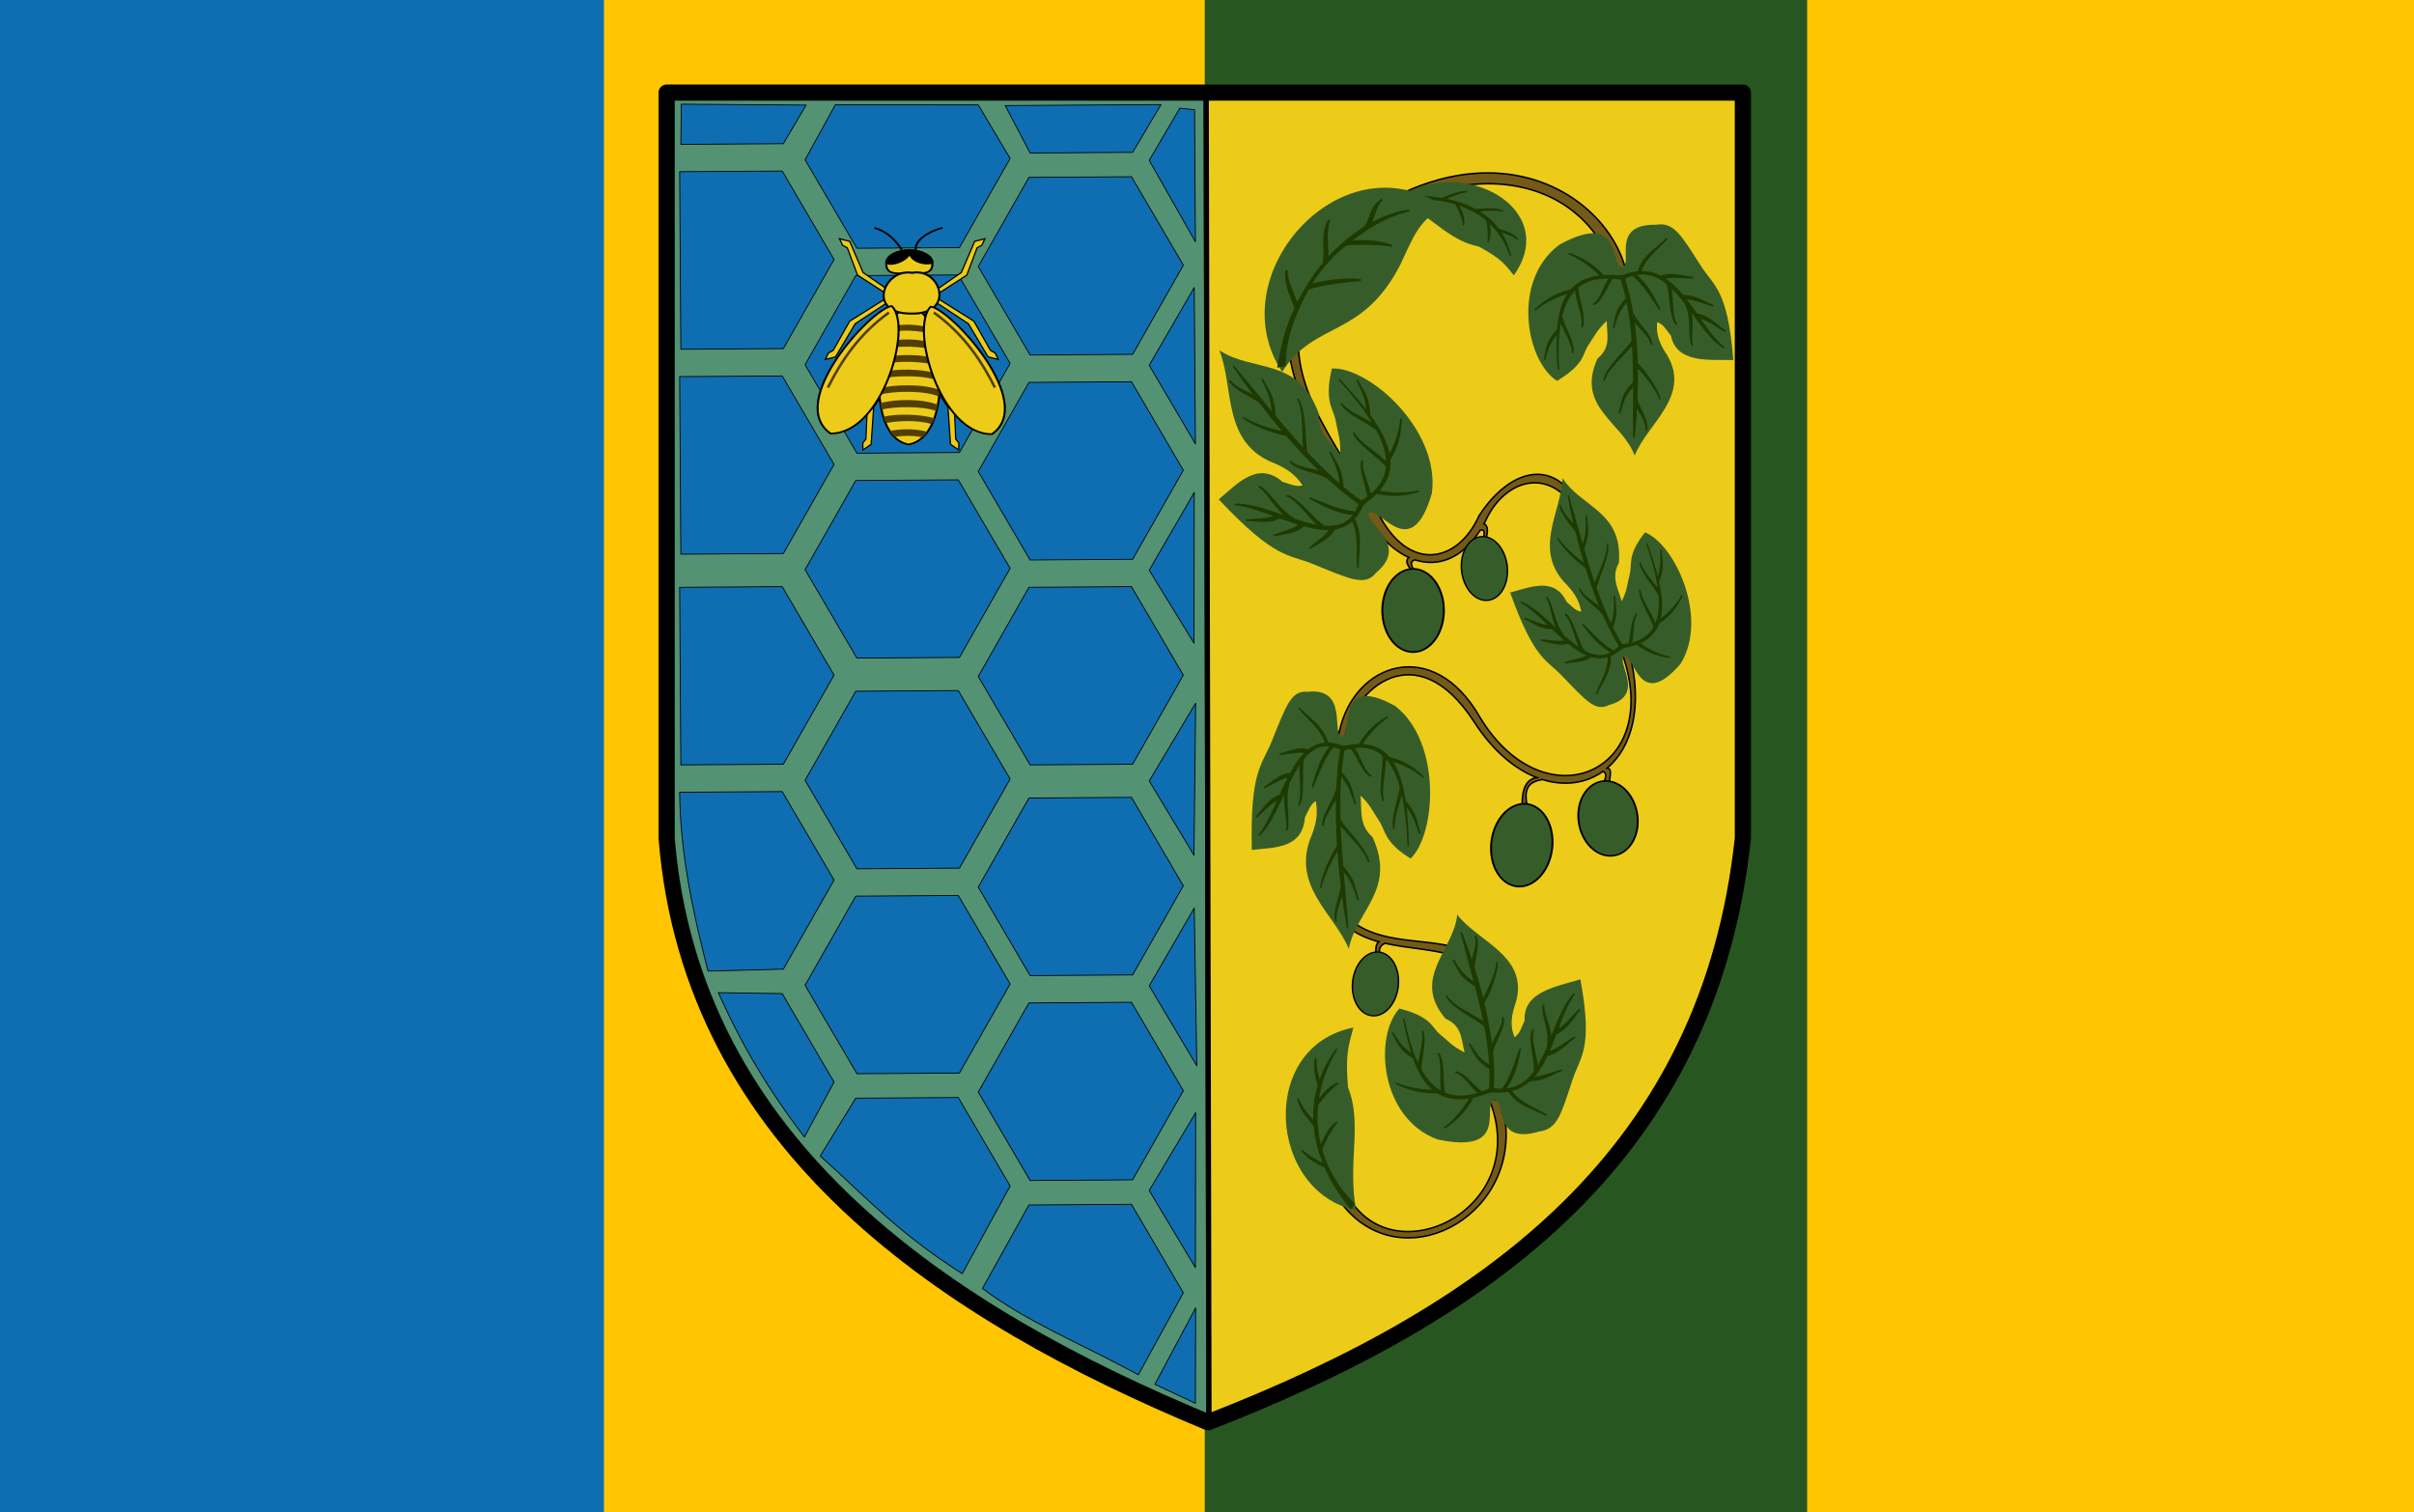 <?xml version="1.0" encoding="UTF-8" standalone="no"?>
<!-- Created with Inkscape (http://www.inkscape.org/) -->
<svg
   xmlns:dc="http://purl.org/dc/elements/1.1/"
   xmlns:cc="http://web.resource.org/cc/"
   xmlns:rdf="http://www.w3.org/1999/02/22-rdf-syntax-ns#"
   xmlns:svg="http://www.w3.org/2000/svg"
   xmlns="http://www.w3.org/2000/svg"
   xmlns:sodipodi="http://sodipodi.sourceforge.net/DTD/sodipodi-0.dtd"
   xmlns:inkscape="http://www.inkscape.org/namespaces/inkscape"
   height="478.285"
   width="763.414"
   id="svg2342"
   sodipodi:version="0.32"
   inkscape:version="0.45"
   sodipodi:modified="true"
   version="1.0">
  <defs
     id="defs2344" />
  <sodipodi:namedview
     id="base"
     pagecolor="#ffffff"
     bordercolor="#666666"
     borderopacity="1.0"
     inkscape:pageopacity="0.0"
     inkscape:pageshadow="2"
     inkscape:cx="384.28571"
     inkscape:cy="232.85714"
     inkscape:zoom="0.85837989"
     inkscape:document-units="px"
     inkscape:current-layer="layer1"
     inkscape:window-width="837"
     inkscape:window-height="650"
     inkscape:window-x="44"
     inkscape:window-y="-3" />
  <g
     inkscape:groupmode="layer"
     inkscape:label="Warstwa 1"
     id="layer1"
     transform="translate(115.993,-253.22)">
    <g
       id="g2447">
      <g
         transform="translate(-115.993,251.582)"
         id="g3990">
        <rect
           style="opacity:1;fill:#0f6eb2;fill-opacity:1;fill-rule:nonzero;stroke:none;stroke-width:7.087;stroke-linecap:round;stroke-linejoin:round;stroke-miterlimit:4;stroke-dasharray:none;stroke-dashoffset:0;stroke-opacity:1"
           id="rect3013"
           width="191.914"
           height="478.285"
           x="-3.7327425e-006"
           y="1.637" />
        <rect
           y="1.637"
           x="191"
           height="478.285"
           width="191.914"
           id="rect3984"
           style="opacity:1;fill:#ffc501;fill-opacity:1;fill-rule:nonzero;stroke:none;stroke-width:7.087;stroke-linecap:round;stroke-linejoin:round;stroke-miterlimit:4;stroke-dasharray:none;stroke-dashoffset:0;stroke-opacity:1" />
        <rect
           style="opacity:1;fill:#275620;fill-opacity:1;fill-rule:nonzero;stroke:none;stroke-width:7.087;stroke-linecap:round;stroke-linejoin:round;stroke-miterlimit:4;stroke-dasharray:none;stroke-dashoffset:0;stroke-opacity:1"
           id="rect3986"
           width="191.914"
           height="478.285"
           x="381"
           y="1.637" />
        <rect
           y="1.637"
           x="571.5"
           height="478.285"
           width="191.914"
           id="rect3988"
           style="opacity:1;fill:#ffc501;fill-opacity:1;fill-rule:nonzero;stroke:none;stroke-width:7.087;stroke-linecap:round;stroke-linejoin:round;stroke-miterlimit:4;stroke-dasharray:none;stroke-dashoffset:0;stroke-opacity:1" />
      </g>
      <g
         transform="matrix(0.962,0,0,0.962,-101.383,265.735)"
         id="g5211">
        <g
           transform="matrix(0.484,0,0,0.484,198.503,-13.804)"
           inkscape:label="Warstwa 1"
           id="g2356">
          <path
             sodipodi:nodetypes="ccccc"
             id="path3712"
             d="M 377.757,64.513 L 742.326,64.513 L 742.326,571.187 C 731.168,748.901 605.705,879.213 379.644,967.808 L 377.757,64.513 z "
             style="fill:#eccc19;fill-opacity:1;fill-rule:nonzero;stroke:#000000;stroke-width:3.543;stroke-linecap:round;stroke-linejoin:round;stroke-miterlimit:4;stroke-dasharray:none;stroke-dashoffset:0;stroke-opacity:1" />
          <path
             id="path3349"
             d="M 379.644,967.808 C 208.944,902.338 25.011,779.292 10.245,571.187 L 10.245,64.513 L 377.757,64.513 L 379.644,967.808 z "
             style="fill:#539273;fill-opacity:1;fill-rule:nonzero;stroke:#000000;stroke-width:3.543;stroke-linecap:round;stroke-linejoin:round;stroke-miterlimit:4;stroke-dasharray:none;stroke-dashoffset:0;stroke-opacity:1" />
          <path
             style="fill:#eccc19;fill-opacity:1;fill-rule:nonzero;stroke:#000000;stroke-width:3.543;stroke-linecap:round;stroke-linejoin:round;stroke-miterlimit:4;stroke-dasharray:none;stroke-dashoffset:0;stroke-opacity:1"
             d="M 377.757,64.513 L 742.326,64.513 L 742.326,571.187 C 731.168,748.901 605.705,879.213 379.644,967.808 L 377.757,64.513 z "
             id="path3996"
             sodipodi:nodetypes="ccccc" />
        </g>
        <g
           style="fill:#002aff;fill-opacity:1"
           transform="matrix(0.509,0,0,0.509,295.313,180.208)"
           id="g3769">
          <path
             transform="matrix(0.76,2.1626219e-2,-2.1626219e-2,0.76,36.398,-23.215)"
             style="fill:#0f6eb2;fill-opacity:1;fill-rule:nonzero;stroke:#000000;stroke-width:0.709;stroke-linecap:round;stroke-linejoin:round;stroke-miterlimit:4;stroke-dashoffset:0;stroke-opacity:1"
             d="M 107.124,-170.832 L 20.056,-167.784 L -26.118,-241.662 L 14.776,-318.59 L 101.844,-321.639 L 148.018,-247.76 L 107.124,-170.832 z "
             id="path3714"
             sodipodi:nodetypes="ccccccc" />
          <path
             sodipodi:nodetypes="ccccccc"
             id="path3717"
             d="M 121.49,-18.343 L 55.266,-17.909 L 21.779,-75.044 L 54.516,-132.612 L 120.739,-133.046 L 154.227,-75.911 L 121.49,-18.343 z "
             style="fill:#0f6eb2;fill-opacity:1;fill-rule:nonzero;stroke:#000000;stroke-width:0.539;stroke-linecap:round;stroke-linejoin:round;stroke-miterlimit:4;stroke-dashoffset:0;stroke-opacity:1" />
          <path
             style="fill:#0f6eb2;fill-opacity:1;fill-rule:nonzero;stroke:#000000;stroke-width:0.539;stroke-linecap:round;stroke-linejoin:round;stroke-miterlimit:4;stroke-dashoffset:0;stroke-opacity:1"
             d="M 121.49,114.018 L 55.266,114.451 L 21.779,57.316 L 54.516,-0.252 L 120.739,-0.685 L 154.227,56.449 L 121.49,114.018 z "
             id="path3719"
             sodipodi:nodetypes="ccccccc" />
          <path
             sodipodi:nodetypes="ccccccc"
             id="path3721"
             d="M 121.49,250.107 L 55.266,250.54 L 21.779,193.405 L 54.516,135.837 L 120.739,135.404 L 154.227,192.538 L 121.49,250.107 z "
             style="fill:#0f6eb2;fill-opacity:1;fill-rule:nonzero;stroke:#000000;stroke-width:0.539;stroke-linecap:round;stroke-linejoin:round;stroke-miterlimit:4;stroke-dashoffset:0;stroke-opacity:1" />
          <path
             style="fill:#0f6eb2;fill-opacity:1;fill-rule:nonzero;stroke:#000000;stroke-width:0.539;stroke-linecap:round;stroke-linejoin:round;stroke-miterlimit:4;stroke-dashoffset:0;stroke-opacity:1"
             d="M 121.49,382.467 L 55.266,382.901 L 21.779,325.766 L 54.516,268.198 L 120.739,267.764 L 154.227,324.899 L 121.49,382.467 z "
             id="path3723"
             sodipodi:nodetypes="ccccccc" />
          <path
             sodipodi:nodetypes="cccccc"
             id="path3725"
             d="M 125.152,508.386 C 87.091,487.612 53.676,474.565 24.525,452.601 L 54.516,398.694 L 120.739,398.26 L 154.227,455.395 L 125.152,508.386 z "
             style="fill:#0f6eb2;fill-opacity:1;fill-rule:nonzero;stroke:#000000;stroke-width:0.539;stroke-linecap:round;stroke-linejoin:round;stroke-miterlimit:4;stroke-dashoffset:0;stroke-opacity:1" />
          <path
             sodipodi:nodetypes="ccccccc"
             id="path3727"
             d="M 9.636,-219.68 L -56.588,-219.247 L -90.075,-276.381 L -70.526,-311.926 L 21.776,-311.852 L 42.373,-277.248 L 9.636,-219.68 z "
             style="fill:#0f6eb2;fill-opacity:1;fill-rule:nonzero;stroke:#000000;stroke-width:0.539;stroke-linecap:round;stroke-linejoin:round;stroke-miterlimit:4;stroke-dashoffset:0;stroke-opacity:1" />
          <path
             style="fill:#0f6eb2;fill-opacity:1;fill-rule:nonzero;stroke:#000000;stroke-width:0.539;stroke-linecap:round;stroke-linejoin:round;stroke-miterlimit:4;stroke-dashoffset:0;stroke-opacity:1"
             d="M 9.636,-87.32 L -56.588,-86.886 L -90.075,-144.021 L -57.338,-201.589 L 8.885,-202.022 L 42.373,-144.888 L 9.636,-87.32 z "
             id="path3729"
             sodipodi:nodetypes="ccccccc" />
          <path
             sodipodi:nodetypes="ccccccc"
             id="path3731"
             d="M 9.636,45.041 L -56.588,45.475 L -90.075,-11.66 L -57.338,-69.228 L 8.885,-69.662 L 42.373,-12.527 L 9.636,45.041 z "
             style="fill:#0f6eb2;fill-opacity:1;fill-rule:nonzero;stroke:#000000;stroke-width:0.539;stroke-linecap:round;stroke-linejoin:round;stroke-miterlimit:4;stroke-dashoffset:0;stroke-opacity:1" />
          <path
             style="fill:#0f6eb2;fill-opacity:1;fill-rule:nonzero;stroke:#000000;stroke-width:0.539;stroke-linecap:round;stroke-linejoin:round;stroke-miterlimit:4;stroke-dashoffset:0;stroke-opacity:1"
             d="M 9.636,181.13 L -56.588,181.564 L -90.075,124.429 L -57.338,66.861 L 8.885,66.427 L 42.373,123.562 L 9.636,181.13 z "
             id="path3733"
             sodipodi:nodetypes="ccccccc" />
          <path
             sodipodi:nodetypes="ccccccc"
             id="path3735"
             d="M 9.636,313.49 L -56.588,313.924 L -90.075,256.789 L -57.338,199.221 L 8.885,198.788 L 42.373,255.922 L 9.636,313.49 z "
             style="fill:#0f6eb2;fill-opacity:1;fill-rule:nonzero;stroke:#000000;stroke-width:0.539;stroke-linecap:round;stroke-linejoin:round;stroke-miterlimit:4;stroke-dashoffset:0;stroke-opacity:1" />
          <path
             style="fill:#0f6eb2;fill-opacity:1;fill-rule:nonzero;stroke:#000000;stroke-width:0.539;stroke-linecap:round;stroke-linejoin:round;stroke-miterlimit:4;stroke-dashoffset:0;stroke-opacity:1"
             d="M 11.467,443.071 C -31.683,415.792 -55.435,388.898 -80.282,367.097 L -57.338,329.717 L 8.885,329.284 L 42.373,386.419 L 11.467,443.071 z "
             id="path3737"
             sodipodi:nodetypes="cccccc" />
          <path
             style="fill:#0f6eb2;fill-opacity:1;fill-rule:nonzero;stroke:#000000;stroke-width:0.539;stroke-linecap:round;stroke-linejoin:round;stroke-miterlimit:4;stroke-dashoffset:0;stroke-opacity:1"
             d="M -104.082,-286.792 L -170.306,-286.359 L -169.991,-312.318 L -89.404,-311.72 L -104.082,-286.792 z "
             id="path3739"
             sodipodi:nodetypes="ccccc" />
          <path
             sodipodi:nodetypes="cccccc"
             id="path3741"
             d="M -104.082,-154.432 L -170.306,-153.998 L -171.057,-268.701 L -104.833,-269.135 L -71.346,-212 L -104.082,-154.432 z "
             style="fill:#0f6eb2;fill-opacity:1;fill-rule:nonzero;stroke:#000000;stroke-width:0.539;stroke-linecap:round;stroke-linejoin:round;stroke-miterlimit:4;stroke-dashoffset:0;stroke-opacity:1" />
          <path
             style="fill:#0f6eb2;fill-opacity:1;fill-rule:nonzero;stroke:#000000;stroke-width:0.539;stroke-linecap:round;stroke-linejoin:round;stroke-miterlimit:4;stroke-dashoffset:0;stroke-opacity:1"
             d="M -104.082,-22.071 L -170.306,-21.638 L -171.057,-136.341 L -104.833,-136.774 L -71.346,-79.64 L -104.082,-22.071 z "
             id="path3743"
             sodipodi:nodetypes="cccccc" />
          <path
             sodipodi:nodetypes="cccccc"
             id="path3745"
             d="M -104.082,114.018 L -170.306,114.451 L -171.057,-0.252 L -104.833,-0.685 L -71.346,56.449 L -104.082,114.018 z "
             style="fill:#0f6eb2;fill-opacity:1;fill-rule:nonzero;stroke:#000000;stroke-width:0.539;stroke-linecap:round;stroke-linejoin:round;stroke-miterlimit:4;stroke-dashoffset:0;stroke-opacity:1" />
          <path
             style="fill:#0f6eb2;fill-opacity:1;fill-rule:nonzero;stroke:#000000;stroke-width:0.539;stroke-linecap:round;stroke-linejoin:round;stroke-miterlimit:4;stroke-dashoffset:0;stroke-opacity:1"
             d="M -104.082,246.378 L -152.738,247.648 C -162.695,209.135 -170.777,170.622 -171.057,132.109 L -104.833,131.675 L -71.346,188.81 L -104.082,246.378 z "
             id="path3747"
             sodipodi:nodetypes="cccccc" />
          <path
             sodipodi:nodetypes="ccccc"
             id="path3749"
             d="M -146.089,261.55 L -104.833,262.171 L -71.346,319.306 L -90.473,354.804 C -114.22,323.801 -131.206,294.769 -146.089,261.55 z "
             style="fill:#0f6eb2;fill-opacity:1;fill-rule:nonzero;stroke:#000000;stroke-width:0.539;stroke-linecap:round;stroke-linejoin:round;stroke-miterlimit:4;stroke-dashoffset:0;stroke-opacity:1" />
          <path
             sodipodi:nodetypes="ccccc"
             id="path3751"
             d="M 121.49,-281.2 L 55.266,-280.766 L 39.202,-311.407 L 139.805,-312.049 L 121.49,-281.2 z "
             style="fill:#0f6eb2;fill-opacity:1;fill-rule:nonzero;stroke:#000000;stroke-width:0.539;stroke-linecap:round;stroke-linejoin:round;stroke-miterlimit:4;stroke-dashoffset:0;stroke-opacity:1" />
          <path
             sodipodi:nodetypes="ccccc"
             id="path3755"
             d="M 162.029,-223.444 L 132.203,-276.001 L 151.94,-309.731 L 161.478,-308.737 L 162.029,-223.444 z "
             style="fill:#0f6eb2;fill-opacity:1;fill-rule:nonzero;stroke:#000000;stroke-width:0.539;stroke-linecap:round;stroke-linejoin:round;stroke-miterlimit:4;stroke-dashoffset:0;stroke-opacity:1" />
          <path
             style="fill:#0f6eb2;fill-opacity:1;fill-rule:nonzero;stroke:#000000;stroke-width:0.539;stroke-linecap:round;stroke-linejoin:round;stroke-miterlimit:4;stroke-dashoffset:0;stroke-opacity:1"
             d="M 162.029,-92.914 L 132.203,-143.641 L 161.278,-193.886 L 162.029,-92.914 z "
             id="path3757"
             sodipodi:nodetypes="cccc" />
          <path
             sodipodi:nodetypes="cccc"
             id="path3759"
             d="M 161.113,35.785 L 132.203,-11.28 L 161.278,-61.525 L 161.113,35.785 z "
             style="fill:#0f6eb2;fill-opacity:1;fill-rule:nonzero;stroke:#000000;stroke-width:0.539;stroke-linecap:round;stroke-linejoin:round;stroke-miterlimit:4;stroke-dashoffset:0;stroke-opacity:1" />
          <path
             style="fill:#0f6eb2;fill-opacity:1;fill-rule:nonzero;stroke:#000000;stroke-width:0.539;stroke-linecap:round;stroke-linejoin:round;stroke-miterlimit:4;stroke-dashoffset:0;stroke-opacity:1"
             d="M 161.113,172.789 L 132.203,124.809 L 162.193,74.564 L 161.113,172.789 z "
             id="path3761"
             sodipodi:nodetypes="cccc" />
          <path
             sodipodi:nodetypes="cccc"
             id="path3763"
             d="M 162.944,308.811 L 132.203,257.169 L 161.278,206.924 L 162.944,308.811 z "
             style="fill:#0f6eb2;fill-opacity:1;fill-rule:nonzero;stroke:#000000;stroke-width:0.539;stroke-linecap:round;stroke-linejoin:round;stroke-miterlimit:4;stroke-dashoffset:0;stroke-opacity:1" />
          <path
             style="fill:#0f6eb2;fill-opacity:1;fill-rule:nonzero;stroke:#000000;stroke-width:0.539;stroke-linecap:round;stroke-linejoin:round;stroke-miterlimit:4;stroke-dashoffset:0;stroke-opacity:1"
             d="M 162.029,439.155 L 132.203,389.343 L 162.193,339.099 L 162.029,439.155 z "
             id="path3765"
             sodipodi:nodetypes="cccc" />
          <path
             sodipodi:nodetypes="cccc"
             id="path3767"
             d="M 162.009,526.829 L 135.865,514.51 L 162.193,465.18 L 162.009,526.829 z "
             style="fill:#0f6eb2;fill-opacity:1;fill-rule:nonzero;stroke:#000000;stroke-width:0.539;stroke-linecap:round;stroke-linejoin:round;stroke-miterlimit:4;stroke-dashoffset:0;stroke-opacity:1" />
        </g>
        <g
           id="g4207">
          <path
             style="fill:#735a18;fill-opacity:1;fill-rule:evenodd;stroke:#000000;stroke-width:0.509px;stroke-linecap:butt;stroke-linejoin:miter;stroke-opacity:1"
             d="M 474.096,43.842 C 460.249,43.772 444.221,48.883 427.307,61.966 C 396.42,89.046 409.498,113.757 422.728,138.452 L 435.399,158.691 L 435.447,158.627 C 438.946,164.146 443.307,168.173 447.943,170.265 C 446.848,171.112 447.126,172.557 449.056,174.748 L 450.63,175.813 C 449.015,173.639 447.799,171.639 450.01,171.06 C 457.474,173.454 465.407,170.8 471.425,161.282 C 473.332,160.852 472.796,162.869 472.045,165.098 L 473.285,164.223 C 474.246,160.786 473.666,159.646 472.633,159.2 C 472.785,158.923 472.945,158.66 473.094,158.373 C 478.609,146.062 491.146,141.074 500.169,150.996 C 511.833,169.058 510.402,188.434 518.118,201.95 C 531.924,240.853 492.732,258.007 471.393,222.936 C 455.98,195.788 429.818,204.916 425.097,227.626 L 425.034,227.578 C 422.878,242.358 418.738,254.759 418.579,271.934 C 420.361,288.296 428.468,293.993 438.07,296.609 C 436.92,297.474 437.084,299.32 437.1,301.06 L 438.706,301.06 C 437.869,299.309 438.319,297.983 440.089,297.101 C 454.248,300.318 470.847,298.197 475.32,313.652 C 476.964,322.675 477.021,335.282 476.751,348.612 L 474.239,348.087 C 489.008,384.155 443.425,406.534 428.277,380.742 L 425.844,382.65 C 445.128,407.827 483.872,387.587 479.612,355.13 C 477.604,340.502 480.643,327.036 476.687,312.094 C 470.216,283.622 426.801,311.42 420.296,272.396 C 420.768,255.985 423.8,244.336 427.021,229.12 L 426.957,229.073 C 429.611,213.938 450.176,194.812 469.358,224.208 C 475.559,233.879 482.848,239.859 490.01,242.634 C 486.649,243.13 484.854,246.242 485.288,253.063 L 487.307,253.667 C 484.915,245.455 488.039,243.944 491.854,243.27 C 499.184,245.56 506.26,244.511 511.759,240.599 C 513.403,241.271 512.57,243.167 511.504,245.194 L 513.73,245.4 C 513.721,243.25 515.166,239.654 513.142,239.518 C 521.067,232.831 525.08,219.673 520.503,201.823 C 513.838,187.511 511.398,165.746 501.838,149.708 C 493.215,137.753 480.044,142.628 471.043,156.545 C 463.926,172.325 447.671,175.323 437.768,155.479 L 426.337,137.991 L 426.385,137.991 C 412.857,115.658 400.383,93.212 428.674,66.099 C 459.761,37.875 506.587,40.901 516.608,79.835 L 519.803,77.991 C 516.499,60.569 498.779,43.965 474.096,43.842 z "
             id="path3381" />
          <path
             style="fill:#365d29;fill-opacity:1;fill-rule:evenodd;stroke:none;stroke-width:1px;stroke-linecap:butt;stroke-linejoin:miter;stroke-opacity:1"
             d="M 522.196,136.796 C 518.188,125.779 502.739,120.902 509.946,104.914 C 514.469,101.08 513.073,97.331 513.011,92.504 C 509.416,96.005 509.645,96.522 507.04,100.364 C 504.908,103.31 506.068,106.608 496.649,112.214 C 486.498,105.723 481.566,79.266 497.449,67.421 C 518.438,56.012 513.881,74.353 518.077,74.864 C 521.922,73.792 513.902,60.607 529.244,60.876 C 535.193,59.879 537.62,64.555 543.911,74.335 C 548.295,81.15 552.767,82.127 554.62,105.354 C 546.463,105.201 536.013,106.5 534.099,97.327 C 532.201,94.893 531.569,93.634 529.604,92.901 C 529.307,95.768 529.596,98.319 531.942,102.321 C 541.921,116.663 526.298,126.121 522.196,136.796 z "
             id="path2298"
             sodipodi:nodetypes="ccccccccsccccc" />
          <path
             style="fill:#1e3a00;fill-opacity:1;fill-rule:evenodd;stroke:#1e3a00;stroke-width:0.509px;stroke-linecap:butt;stroke-linejoin:miter;stroke-opacity:1"
             d="M 532.872,65.329 C 530.076,68.286 524.932,70.942 523.428,76.226 L 524.112,76.226 C 525.493,71.686 530.184,68.561 532.872,65.329 z M 500.519,70.344 C 504.305,71.976 507.854,74.415 511.091,77.737 C 506.521,78.19 503.35,79.895 501.171,82.459 L 501.171,82.315 C 495.852,83.692 492.381,86.156 489.358,88.881 C 492.517,86.38 496.267,84.451 500.598,83.174 C 498.237,86.383 497.219,90.76 496.894,95.765 L 496.735,95.511 C 493.101,99.632 493.483,101.306 492.506,105.257 C 493.735,101.366 494.036,99.781 496.862,96.385 C 496.66,100.206 496.833,104.377 497.116,108.627 C 496.77,102.573 496.877,97.042 497.784,92.411 C 498.75,95.389 501.923,99.79 501.791,103.126 C 502.598,100.17 498.802,94.037 498.102,90.996 C 499.08,86.96 500.741,83.708 503.333,81.505 L 502.856,82.379 C 502.802,85.368 505.714,91.118 504.843,94.668 C 506.309,91.763 503.254,84.153 503.508,81.346 C 506.078,79.243 509.543,78.157 514.128,78.341 C 512.098,80.531 511.564,85.116 508.547,87.164 C 511.39,86.064 513.09,80.596 514.954,78.389 C 515.79,78.448 516.653,78.533 517.562,78.675 L 517.164,77.8 C 515.195,77.605 513.41,77.56 511.791,77.673 L 511.902,77.625 C 508.168,73.596 504.351,71.713 500.519,70.344 z M 524.366,76.338 C 522.521,76.36 520.518,76.762 518.341,77.61 L 518.357,77.721 C 517.548,77.72 517.629,77.642 517.371,77.657 C 518.255,80.169 518.974,82.737 519.549,85.352 L 519.422,85.161 C 515.788,89.282 516.185,90.956 515.209,94.907 C 516.453,90.968 516.734,89.393 519.66,85.908 C 520.576,90.225 521.115,94.66 521.441,99.152 C 518.142,103.499 512.747,108.169 512.109,112.125 C 512.989,108.254 518.572,103.862 521.52,100.137 C 522.186,110.337 521.76,120.799 521.934,130.821 C 522.31,127.509 522.603,123.989 522.792,120.376 C 523.916,122.847 526.138,125.493 526.02,128.468 C 526.786,125.661 523.733,121.317 522.872,118.484 C 523.023,114.86 523.083,111.15 522.999,107.451 C 526.005,110.732 529.24,114.777 530.567,118.293 C 529.449,114.641 526.508,110.218 522.967,106.449 C 522.822,101.445 522.438,96.481 521.759,91.775 C 522.997,94.49 527.003,96.759 527.721,100.328 C 527.816,97.004 522.575,92.932 521.822,90.36 L 521.743,91.68 C 521.053,86.931 520.067,82.463 518.722,78.5 C 519.693,78.038 520.621,77.678 521.52,77.435 C 525.35,80.51 527.639,84.762 530.471,88.85 C 528.389,84.431 526.127,80.179 522.315,77.244 C 526.421,76.389 529.811,77.737 532.824,80.185 C 534.099,82.756 533.544,91.568 536.02,93.651 C 533.903,90.834 534.955,84.067 533.937,81.139 C 540.227,86.958 544.981,97.286 551.616,101.378 C 546.741,97.403 542.869,90.123 538.198,84.43 L 539.088,85.161 C 541.284,85.08 545.049,86.695 548.166,87.61 C 545.044,86.3 542.124,84.285 538.643,84.207 C 538.437,84.203 538.232,84.213 538.023,84.223 C 535.925,81.695 533.664,79.497 531.075,78.071 L 532.045,78.484 C 534.13,77.791 538.192,78.288 541.441,78.293 C 538.974,78.012 536.499,77.324 534.032,77.339 C 532.927,77.346 531.83,77.498 530.725,77.88 C 528.804,76.884 526.71,76.31 524.366,76.338 z M 539.024,87.244 C 541.337,91.552 539.579,98.735 541.33,100.678 C 539.978,98.401 542.041,91.734 540.121,88.659 L 539.024,87.244 z M 542.872,90.312 L 543.778,91.505 C 545.932,91.938 549.211,94.372 552.029,95.988 C 549.117,93.853 546.612,90.997 542.872,90.312 z M 521.409,113.142 C 517.776,117.263 518.173,118.937 517.196,122.888 C 518.463,118.88 518.701,117.33 521.775,113.715 L 521.409,113.142 z "
             id="path2300"
             sodipodi:nodetypes="cccccccccccccccccccccccccccccccccccccccccccccccccccccccccccccccsccccscccccccccccccc" />
          <path
             sodipodi:nodetypes="ccccccccsccccc"
             id="path3327"
             d="M 498.471,144.186 C 504.691,153.868 518.345,155.04 516.99,172.055 C 514.437,176.77 516.579,180.057 517.954,184.685 C 519.859,180.5 519.534,180.055 520.556,175.768 C 521.447,172.45 519.617,169.542 525.586,162.007 C 535.461,165.938 546.657,190.256 537.247,205.261 C 523.647,221.01 522.244,202.336 518.759,202.8 C 515.988,204.706 526.002,215.558 513.697,218.792 C 509.229,221.105 506.01,217.162 498.309,209.19 C 492.943,203.635 489.11,203.713 481.255,181.8 C 487.8,180.091 495.774,176.463 499.818,184.848 C 502,186.756 502.85,187.823 504.617,188.081 C 504.066,185.256 503.136,182.869 500.167,179.555 C 488.274,168.035 498.132,155.384 498.471,144.186 z "
             style="fill:#365d29;fill-opacity:1;fill-rule:evenodd;stroke:none;stroke-width:1px;stroke-linecap:butt;stroke-linejoin:miter;stroke-opacity:1" />
          <path
             sodipodi:nodetypes="cccccccccccccccccccccccccccccccccccccccccccccccccccccccccccccccsccccscccccccccccccc"
             id="path3329"
             d="M 509.582,215.336 C 511,211.856 514.371,208.131 514.119,202.708 L 513.574,202.864 C 513.719,207.544 510.838,211.617 509.582,215.336 z M 533.997,203.149 C 530.531,202.442 527.032,200.905 523.539,198.447 C 527.058,196.971 529.118,194.61 530.152,191.649 L 530.191,191.786 C 534.053,189.252 536.143,186.092 537.805,182.784 C 535.974,185.909 533.514,188.617 530.411,190.831 C 531.413,187.208 531.023,182.767 529.907,177.88 L 530.104,178.088 C 531.869,173.299 531.105,171.776 530.799,167.755 C 530.887,171.775 531.083,173.368 529.762,177.276 C 528.875,173.556 527.591,169.585 526.198,165.563 C 528.137,171.306 529.57,176.649 530.118,181.308 C 528.53,178.664 524.793,175.155 523.982,171.917 C 524.15,174.943 528.86,179.977 530.253,182.741 C 530.582,186.844 530.15,190.349 528.69,193.058 L 528.83,192.109 C 528.052,189.222 524.152,184.356 523.871,180.744 C 523.5,183.871 528.025,190.494 528.594,193.251 C 527.122,195.858 524.658,197.691 520.953,198.558 C 521.97,195.99 521.136,191.459 522.979,188.803 C 521.015,190.509 521.161,196.153 520.281,198.7 C 519.598,198.833 518.886,198.948 518.123,199.018 L 518.68,199.769 C 520.304,199.509 521.739,199.145 522.999,198.668 L 522.924,198.739 C 527.007,201.764 530.566,202.705 533.997,203.149 z M 513.341,202.815 C 514.805,202.374 516.292,201.531 517.795,200.22 L 517.752,200.117 C 518.397,199.933 518.354,200.027 518.555,199.953 C 517.161,197.74 515.882,195.434 514.706,193.05 L 514.86,193.205 C 516.625,188.415 515.848,186.896 515.542,182.875 C 515.632,186.946 515.84,188.524 514.464,192.541 C 512.549,188.599 510.901,184.457 509.409,180.212 C 510.845,175.28 513.863,169.561 513.286,165.613 C 513.647,169.535 510.402,175.03 509.075,179.282 C 505.743,169.626 503.21,159.469 500.32,149.871 C 500.93,153.142 501.663,156.593 502.504,160.111 C 500.929,157.991 498.432,155.952 497.709,153.064 C 497.868,155.938 501.495,159.42 502.96,161.948 C 503.834,165.467 504.805,169.048 505.888,172.586 C 502.591,170.115 498.901,166.962 496.878,163.883 C 498.772,167.141 502.331,170.724 506.188,173.542 C 507.678,178.321 509.347,183.007 511.181,187.377 C 509.448,185.049 505.631,183.779 504.079,180.51 C 504.916,183.728 510.212,186.45 511.518,188.752 L 511.219,187.465 C 513.073,191.874 515.086,195.946 517.246,199.451 C 516.599,200.116 515.958,200.673 515.308,201.112 C 511.41,199.026 508.418,195.459 505.038,192.173 C 507.911,195.948 510.882,199.522 514.727,201.476 C 511.689,203.233 508.616,202.708 505.542,201.041 C 503.819,198.859 501.842,190.259 499.297,188.82 C 501.757,191.047 502.777,197.793 504.393,200.377 C 497.78,196.213 491.154,187.364 484.742,184.94 C 489.719,187.652 494.805,193.771 500.092,198.182 L 499.182,197.681 C 497.453,198.259 494.009,197.564 491.273,197.394 C 494.121,197.943 497.002,199.216 499.798,198.497 C 499.964,198.455 500.125,198.399 500.288,198.341 C 502.655,200.294 505.061,201.893 507.516,202.676 L 506.63,202.499 C 505.158,203.64 501.783,204.087 499.192,204.821 C 501.235,204.53 503.398,204.628 505.36,204.052 C 506.239,203.794 507.071,203.398 507.848,202.779 C 509.652,203.3 511.48,203.375 513.341,202.815 z M 498.661,195.664 C 495.634,192.048 495.063,184.741 493.134,183.271 C 494.837,185.153 495.023,192.034 497.398,194.554 L 498.661,195.664 z M 494.751,193.59 L 493.701,192.649 C 491.865,192.724 488.583,191.129 485.892,190.217 C 488.8,191.606 491.581,193.783 494.751,193.59 z M 505.592,166.752 C 507.358,161.962 506.581,160.443 506.275,156.421 C 506.366,160.564 506.601,162.108 505.144,166.284 L 505.592,166.752 z "
             style="fill:#1e3a00;fill-opacity:1;fill-rule:evenodd;stroke:#1e3a00;stroke-width:0.463px;stroke-linecap:butt;stroke-linejoin:miter;stroke-opacity:1" />
          <path
             style="fill:#365d29;fill-opacity:1;fill-rule:evenodd;stroke:none;stroke-width:1px;stroke-linecap:butt;stroke-linejoin:miter;stroke-opacity:1"
             d="M 463.858,287.679 C 462.745,299.437 448.638,308.468 459.987,321.888 C 465.49,324.323 465.079,328.334 466.278,333.012 C 461.785,330.637 461.878,330.074 458.282,327.093 C 455.39,324.846 455.683,321.337 444.843,318.559 C 436.432,327.667 438.429,354.591 457.333,361.582 C 481.207,366.725 471.882,350.292 475.926,348.624 C 480.033,348.584 475.491,363.557 490.695,359.005 C 496.877,358.304 498.073,353.11 501.782,341.908 C 504.367,334.102 508.564,331.907 504.346,308.963 C 496.265,311.393 485.522,313.063 486.012,322.455 C 484.758,325.336 484.457,326.728 482.693,327.986 C 481.649,325.3 481.27,322.757 482.561,318.237 C 488.751,301.598 470.729,296.838 463.858,287.679 z "
             id="path3333"
             sodipodi:nodetypes="ccccccccsccccc" />
          <path
             style="fill:#1e3a00;fill-opacity:1;fill-rule:evenodd;stroke:#1e3a00;stroke-width:0.517px;stroke-linecap:butt;stroke-linejoin:miter;stroke-opacity:1"
             d="M 493.144,353.691 C 489.588,351.618 483.774,350.493 480.897,345.812 L 481.578,345.621 C 484.138,349.618 489.624,351.323 493.144,353.691 z M 459.626,357.901 C 462.97,355.266 465.865,351.919 468.221,347.806 C 463.553,348.646 459.951,347.888 457.112,346.023 L 457.15,346.161 C 451.496,346.32 447.397,344.912 443.676,343.127 C 447.474,344.658 451.71,345.471 456.356,345.492 C 453.168,343.055 451.011,339.114 449.381,334.372 L 449.289,334.662 C 444.596,331.7 444.539,329.977 442.535,326.436 C 444.775,329.848 445.488,331.294 449.188,333.782 C 447.989,330.15 447.072,326.074 446.245,321.892 C 447.481,327.834 449.031,333.144 451.143,337.361 C 451.327,334.216 453.337,329.079 452.334,325.895 C 453.91,328.524 451.732,335.507 451.829,338.639 C 453.856,342.261 456.359,344.936 459.514,346.339 L 458.811,345.628 C 457.977,342.757 459.374,336.391 457.581,333.207 C 459.799,335.601 458.744,343.804 459.73,346.443 C 462.838,347.754 466.57,347.833 471.086,346.373 C 468.494,344.826 466.766,340.549 463.228,339.415 C 466.345,339.683 469.464,344.486 471.897,346.096 C 472.713,345.804 473.551,345.481 474.418,345.09 L 474.25,346.045 C 472.341,346.785 470.576,347.327 468.934,347.671 L 469.057,347.686 C 466.392,352.622 463.084,355.507 459.626,357.901 z M 481.802,345.442 C 479.96,345.937 477.86,346.11 475.471,345.9 L 475.458,345.788 C 474.653,346.015 474.754,346.068 474.494,346.126 C 474.718,343.453 474.763,340.773 474.653,338.087 L 474.576,338.307 C 469.883,335.345 469.842,333.618 467.838,330.076 C 470.105,333.531 470.796,334.973 474.619,337.519 C 474.404,333.095 473.783,328.663 472.934,324.235 C 468.515,320.96 461.925,317.961 460.257,314.321 C 462.144,317.812 468.849,320.49 472.756,323.261 C 470.756,313.228 467.601,303.245 465.157,293.521 C 466.396,296.614 467.607,299.93 468.739,303.365 C 469.213,300.665 470.734,297.489 469.839,294.649 C 471.335,297.145 469.43,302.193 469.312,305.17 C 470.409,308.626 471.437,312.191 472.319,315.786 C 474.455,311.777 476.619,306.967 477.022,303.201 C 476.863,307.04 475.09,312.133 472.549,316.762 C 473.71,321.634 474.624,326.534 475.176,331.268 C 475.7,328.3 479.096,324.989 478.879,321.342 C 479.841,324.524 475.687,329.922 475.609,332.616 L 475.185,331.364 C 475.739,336.141 475.923,340.732 475.619,344.934 C 476.706,345.108 477.724,345.196 478.683,345.179 C 481.693,341.138 482.861,336.393 484.613,331.654 C 483.694,336.503 482.552,341.241 479.524,345.141 C 483.834,344.817 486.857,342.568 489.218,339.361 C 489.816,336.523 486.963,328.17 488.883,325.466 C 487.512,328.778 490.326,335.017 490.076,338.129 C 494.819,330.751 496.856,319.449 502.393,313.643 C 498.577,318.844 496.624,326.956 493.459,333.76 L 494.154,332.805 C 496.361,332.268 499.688,329.656 502.552,327.901 C 499.787,330.039 497.406,332.801 493.96,333.85 C 493.757,333.912 493.55,333.96 493.339,334.008 C 491.91,337.036 490.234,339.791 488.029,341.892 L 488.886,341.222 C 491.143,341.307 495.057,339.691 498.29,338.777 C 495.908,339.739 493.623,341.095 491.163,341.771 C 490.061,342.074 488.93,342.234 487.73,342.174 C 486.078,343.673 484.143,344.814 481.802,345.442 z M 493.547,330.812 C 494.725,326.005 491.1,319.562 492.335,317.196 C 491.584,319.773 495.378,325.633 494.27,329.139 L 493.547,330.812 z M 496.577,326.773 L 497.167,325.368 C 499.199,324.347 501.828,321.08 504.211,318.731 C 501.869,321.607 500.122,325.065 496.577,326.773 z M 469.25,310.736 C 464.557,307.774 464.516,306.047 462.512,302.506 C 464.819,306.021 465.461,307.45 469.465,310.081 L 469.25,310.736 z "
             id="path3335"
             sodipodi:nodetypes="cccccccccccccccccccccccccccccccccccccccccccccccccccccccccccccccsccccscccccccccccccc" />
          <path
             style="fill:#365d29;fill-opacity:1;fill-rule:evenodd;stroke:none;stroke-width:1px;stroke-linecap:butt;stroke-linejoin:miter;stroke-opacity:1"
             d="M 385.651,102.143 C 396.806,109.559 411.73,104.151 418.405,123.188 C 417.965,129.528 421.784,132.031 425.434,136.356 C 425.445,130.906 424.891,130.584 423.925,125.455 C 423.283,121.437 419.973,119.19 422.665,108.136 C 434.926,107.555 458.285,128.344 455.529,149.147 C 448.72,172.801 438.352,153.321 434.906,155.525 C 432.899,158.938 448.602,165.763 437.195,175.27 C 433.596,179.952 428.332,177.266 416.434,172.421 C 408.143,169.044 404.147,171.002 385.449,151.178 C 391.522,146.132 398.184,138.317 406.431,145.396 C 409.635,146.391 411.037,147.127 413.019,146.542 C 411.095,143.76 408.979,141.638 404.277,139.509 C 386.279,132.882 390.627,114.402 385.651,102.143 z "
             id="path3339"
             sodipodi:nodetypes="ccccccccsccccc" />
          <path
             style="fill:#1e3a00;fill-opacity:1;fill-rule:evenodd;stroke:#1e3a00;stroke-width:0.542px;stroke-linecap:butt;stroke-linejoin:miter;stroke-opacity:1"
             d="M 431.221,173.549 C 431.055,169.098 432.828,163.428 429.981,157.694 L 429.482,158.129 C 431.863,163.112 430.771,168.919 431.221,173.549 z M 451.105,148.455 C 447.121,149.386 442.708,149.435 437.863,148.489 C 440.863,145.174 441.905,141.618 441.583,137.915 L 441.69,138.044 C 444.546,133.42 445.24,128.986 445.413,124.601 C 444.975,128.87 443.676,132.997 441.466,136.905 C 440.795,132.503 438.27,127.898 434.769,123.165 L 435.075,123.294 C 434.652,117.259 433.124,115.988 430.887,111.795 C 432.894,116.094 433.858,117.718 434.33,122.584 C 431.624,119.001 428.383,115.339 425.002,111.677 C 429.776,116.931 433.829,122 436.624,126.764 C 433.694,124.685 428.091,122.722 425.696,119.621 C 427.314,122.808 434.667,125.941 437.448,128.246 C 439.748,132.516 440.963,136.512 440.716,140.152 L 440.411,139.058 C 438.219,136.32 431.798,132.972 429.783,129.209 C 430.881,132.767 438.796,137.707 440.707,140.407 C 440.399,143.941 438.68,147.125 435.194,149.872 C 435.042,146.602 432.007,142.117 432.681,138.348 C 431.427,141.149 434.269,147.173 434.555,150.354 C 433.9,150.832 433.206,151.303 432.437,151.752 L 433.38,152.29 C 434.964,151.216 436.301,150.122 437.4,148.991 L 437.354,149.105 C 443.091,150.375 447.283,149.652 451.105,148.455 z M 429.213,158.19 C 430.544,156.997 431.707,155.361 432.664,153.211 L 432.569,153.12 C 433.16,152.607 433.159,152.729 433.336,152.551 C 430.815,150.842 428.372,148.976 426,146.978 L 426.235,147.069 C 425.811,141.034 424.272,139.773 422.034,135.58 C 424.067,139.933 425.038,141.535 425.503,146.545 C 421.611,143.224 417.905,139.557 414.313,135.702 C 413.476,129.675 413.929,122.023 411.441,118.041 C 413.689,122.101 412.891,129.62 413.519,134.861 C 405.417,126.062 397.915,116.331 390.304,107.379 C 392.503,110.613 394.918,113.982 397.477,117.369 C 394.811,115.85 391.213,114.869 389.077,112.103 C 390.613,115.128 396.087,117.116 398.832,119.131 C 401.428,122.504 404.154,125.896 406.978,129.188 C 402.333,128.131 396.949,126.53 393.355,124.193 C 396.899,126.785 402.349,128.916 407.749,130.073 C 411.592,134.506 415.58,138.751 419.589,142.574 C 416.658,140.906 412.038,141.4 408.848,138.629 C 411.261,141.695 418.129,142.046 420.6,143.894 L 419.672,142.65 C 423.722,146.506 427.779,149.919 431.72,152.648 C 431.356,153.682 430.947,154.597 430.472,155.389 C 425.378,155.042 420.531,152.652 415.411,150.756 C 420.231,153.427 425.058,155.835 430.034,156.067 C 427.674,159.448 424.191,160.384 420.163,160.085 C 417.312,158.571 411.137,150.251 407.773,149.94 C 411.423,151.142 415.708,157.93 418.638,159.93 C 409.699,158.666 398.514,152.348 390.613,152.864 C 397.141,153.36 405.405,157.483 413.068,159.662 L 411.872,159.566 C 410.329,161.035 406.374,161.968 403.414,163.121 C 406.672,162.322 410.309,162.288 412.909,160.146 C 413.063,160.019 413.205,159.88 413.35,159.738 C 416.77,160.69 420.063,161.242 423.019,160.886 L 422.002,161.129 C 420.996,163.08 417.659,165.212 415.282,167.272 C 417.294,165.958 419.615,165.007 421.405,163.426 C 422.207,162.718 422.895,161.884 423.417,160.836 C 425.563,160.516 427.522,159.704 429.213,158.19 z M 410.363,157.643 C 405.457,155.217 401.377,147.605 398.648,146.96 C 401.336,148.16 404.807,155.5 408.506,157.06 L 410.363,157.643 z M 405.262,157.313 L 403.71,156.811 C 401.813,157.788 397.601,157.671 394.336,158 C 398.057,158.08 402.019,159.071 405.262,157.313 z M 403.889,123.031 C 403.466,116.996 401.926,115.735 399.689,111.542 C 401.757,115.971 402.74,117.524 403.195,122.746 L 403.889,123.031 z "
             id="path3341"
             sodipodi:nodetypes="cccccccccccccccccccccccccccccccccccccccccccccccccccccccccccccccsccccscccccccccccccc" />
          <path
             style="fill:#365d29;fill-opacity:1;fill-rule:evenodd;stroke:none;stroke-width:1px;stroke-linecap:butt;stroke-linejoin:miter;stroke-opacity:1"
             d="M 428.196,298.946 C 430.696,286.263 443.963,279.506 436.012,262.188 C 431.621,258.269 432.501,253.95 432.09,248.534 C 435.625,252.159 435.471,252.757 438.158,256.845 C 440.338,259.969 439.625,263.763 448.541,269.26 C 456.942,261.136 458.775,231.069 443.509,219.121 C 423.744,208.087 429.566,228.263 425.884,229.187 C 422.362,228.307 428.222,212.858 414.605,214.442 C 409.219,213.821 407.512,219.265 402.861,230.752 C 399.62,238.757 395.738,240.226 396.33,266.415 C 403.569,265.561 412.987,266.144 413.803,255.703 C 415.257,252.816 415.698,251.352 417.373,250.366 C 417.914,253.555 417.904,256.438 416.204,261.12 C 408.713,278.029 423.518,287.324 428.196,298.946 z "
             id="path3345"
             sodipodi:nodetypes="ccccccccsccccc" />
          <path
             style="fill:#1e3a00;fill-opacity:1;fill-rule:evenodd;stroke:#1e3a00;stroke-width:0.51px;stroke-linecap:butt;stroke-linejoin:miter;stroke-opacity:1"
             d="M 411.808,219.736 C 414.58,222.817 419.41,225.364 421.257,231.161 L 420.649,231.218 C 418.983,226.245 414.51,223.134 411.808,219.736 z M 441.061,222.653 C 437.852,224.798 434.932,227.829 432.373,231.823 C 436.481,231.949 439.465,233.595 441.65,236.286 L 441.637,236.126 C 446.499,237.224 449.823,239.696 452.774,242.498 C 449.724,239.958 446.203,238.109 442.228,237.04 C 444.637,240.439 445.965,245.26 446.737,250.843 L 446.854,250.545 C 450.482,254.86 450.304,256.768 451.554,261.115 C 450.086,256.857 449.665,255.105 446.825,251.536 C 447.373,255.801 447.622,260.491 447.779,265.278 C 447.504,258.463 446.875,252.272 445.621,247.158 C 445.05,250.577 442.653,255.775 443.092,259.503 C 442.089,256.257 444.873,249.065 445.202,245.599 C 443.944,241.157 442.152,237.651 439.636,235.398 L 440.144,236.338 C 440.481,239.684 438.446,246.372 439.562,250.278 C 437.978,247.145 439.961,238.359 439.465,235.234 C 436.976,233.093 433.791,232.164 429.731,232.754 C 431.748,235.039 432.665,240.134 435.545,242.177 C 432.911,241.181 430.872,235.194 429.001,232.876 C 428.263,233.012 427.504,233.18 426.71,233.415 L 426.979,232.401 C 428.711,232.018 430.294,231.819 431.745,231.81 L 431.642,231.766 C 434.573,226.937 437.785,224.508 441.061,222.653 z M 420.434,231.364 C 422.076,231.234 423.897,231.517 425.915,232.286 L 425.911,232.412 C 426.63,232.344 426.551,232.263 426.781,232.258 C 426.238,235.147 425.846,238.086 425.587,241.065 L 425.682,240.84 C 429.31,245.155 429.118,247.065 430.368,251.412 C 428.881,247.101 428.48,245.359 425.542,241.698 C 425.143,246.612 425.092,251.628 425.236,256.69 C 428.589,261.287 433.837,266.071 434.785,270.451 C 433.629,266.186 428.241,261.73 425.26,257.802 C 425.652,269.289 427.04,280.98 427.852,292.227 C 427.198,288.546 426.598,284.626 426.081,280.592 C 425.32,283.455 423.6,286.607 423.992,289.932 C 423.039,286.85 425.335,281.725 425.828,278.478 C 425.344,274.429 424.933,270.276 424.651,266.122 C 422.294,270.051 419.807,274.855 418.967,278.907 C 419.609,274.72 421.797,269.517 424.582,264.997 C 424.229,259.376 424.092,253.78 424.241,248.449 C 423.402,251.595 420.059,254.473 419.765,258.534 C 419.36,254.816 423.627,249.814 424.048,246.868 L 424.246,248.34 C 424.401,242.961 424.848,237.87 425.661,233.316 C 424.754,232.879 423.893,232.554 423.07,232.356 C 419.961,236.123 418.336,241.08 416.212,245.898 C 417.637,240.772 419.238,235.817 422.345,232.208 C 418.612,231.594 415.727,233.387 413.284,236.383 C 412.398,239.371 413.742,249.202 411.741,251.743 C 413.352,248.409 411.763,240.912 412.386,237.545 C 407.354,244.593 404.123,256.566 398.618,261.707 C 402.57,256.845 405.31,248.361 408.915,241.59 L 408.194,242.484 C 406.234,242.577 403.042,244.701 400.358,245.987 C 403.007,244.257 405.41,241.755 408.498,241.378 C 408.68,241.355 408.864,241.349 409.051,241.344 C 410.672,238.335 412.47,235.682 414.635,233.867 L 413.813,234.411 C 411.892,233.809 408.328,234.705 405.439,234.983 C 407.606,234.461 409.74,233.484 411.935,233.294 C 412.919,233.209 413.908,233.288 414.928,233.624 C 416.54,232.347 418.347,231.528 420.434,231.364 z M 408.451,244.813 C 406.81,249.835 409.066,257.739 407.697,260.063 C 408.68,257.398 406.202,250.098 407.613,246.491 L 408.451,244.813 z M 405.326,248.574 L 404.635,249.986 C 402.762,250.651 400.081,253.653 397.731,255.7 C 400.115,253.064 402.066,249.654 405.326,248.574 z M 426.613,272.369 C 430.242,276.684 430.05,278.593 431.3,282.94 C 429.787,278.553 429.425,276.836 426.343,273.041 L 426.613,272.369 z "
             id="path3347"
             sodipodi:nodetypes="cccccccccccccccccccccccccccccccccccccccccccccccccccccccccccccccsccccscccccccccccccc" />
          <path
             style="fill:#365d29;fill-opacity:1;fill-rule:evenodd;stroke:none;stroke-width:1px;stroke-linecap:butt;stroke-linejoin:miter;stroke-opacity:1"
             d="M 430.629,384.85 C 427.673,369.228 432.809,356.538 427.951,344.482 C 427.057,333.543 428.063,331.036 429.708,324.809 C 413.929,327.966 406.953,341.506 407.52,354.99 C 408.088,368.486 416.212,381.926 430.629,384.85 z "
             id="path3350"
             sodipodi:nodetypes="cccsc" />
          <path
             style="fill:#1e3a00;fill-opacity:1;fill-rule:evenodd;stroke:#1e3a00;stroke-width:0.509px;stroke-linecap:butt;stroke-linejoin:miter;stroke-opacity:1"
             d="M 424.286,331.792 C 421.657,335.399 419.809,339.03 418.595,342.65 C 417.86,340.3 417.296,337.524 417.323,334.796 C 416.6,338.269 417.438,341.084 418.197,343.922 C 415.521,352.999 416.81,361.888 420.01,369.677 C 417.63,368.656 414.981,367.167 412.808,365.194 C 414.992,368.136 417.746,369.357 420.455,370.727 C 422.684,375.815 425.699,380.406 428.929,384.224 L 429.867,382.825 C 425.006,377.969 421.185,371.832 419.199,364.924 C 420.201,362.384 422.357,358.158 424.429,355.814 C 421.247,358.241 420.448,360.864 418.945,363.827 L 419.024,364.272 C 417.836,359.856 417.383,355.138 417.879,350.25 C 419.506,347.991 422.299,344.738 424.668,343.048 C 421.331,344.556 419.889,346.676 418.038,348.978 C 418.789,343.387 420.771,337.598 424.286,331.792 z M 411.425,348.151 C 412.324,352.051 414.671,354.335 416.751,356.927 L 416.639,355.591 C 414.742,353.65 412.721,351.039 411.425,348.151 z "
             id="path3352" />
          <path
             sodipodi:nodetypes="cccsc"
             id="path3377"
             d="M 443.459,52.49 C 455.303,57.337 460.219,65.896 470.967,68.056 C 478.527,72.17 479.504,73.856 482.463,77.519 C 490.292,66.497 485.981,56.448 476.996,51.048 C 468.004,45.643 454.331,44.896 443.459,52.49 z "
             style="fill:#365d29;fill-opacity:1;fill-rule:evenodd;stroke:none;stroke-width:1px;stroke-linecap:butt;stroke-linejoin:miter;stroke-opacity:1" />
          <path
             id="path3379"
             d="M 481.378,71.218 C 480.71,68.068 479.54,65.387 477.981,63.099 C 479.944,63.65 482.073,64.487 483.801,65.667 C 482.03,63.743 479.705,63.057 477.415,62.313 C 473.276,56.803 466.782,53.804 459.799,52.446 C 461.939,51.422 464.545,50.433 467.165,49.941 C 463.919,50.026 461.417,51.194 458.85,52.272 C 454.202,51.47 449.381,51.362 444.921,51.714 L 445.231,52.886 C 451.373,51.976 457.686,52.248 463.348,53.975 C 464.348,55.672 465.707,58.795 465.913,61.066 C 466.346,58.08 465.166,56.472 464.209,54.287 L 463.874,54.146 C 467.442,55.299 470.744,57.033 473.564,59.421 C 473.994,61.381 474.332,64.48 473.935,66.654 C 475.053,63.965 474.596,62.177 474.278,60.061 C 477.388,62.904 479.856,66.587 481.378,71.218 z M 478.936,56.357 C 475.879,55.246 472.951,55.712 469.995,55.883 L 470.919,56.384 C 473.346,56.048 476.279,55.921 478.936,56.357 z "
             style="fill:#1e3a00;fill-opacity:1;fill-rule:evenodd;stroke:#1e3a00;stroke-width:0.413px;stroke-linecap:butt;stroke-linejoin:miter;stroke-opacity:1" />
          <path
             sodipodi:nodetypes="cccsc"
             id="path3371"
             d="M 406.311,109.26 C 417.064,92.207 432.533,98.58 445.228,73.867 C 450.172,63.074 451.394,59.99 459.27,54.77 C 442.247,43.396 423.783,49.279 412.147,61.907 C 400.502,74.546 395.989,93.647 406.311,109.26 z "
             style="fill:#365d29;fill-opacity:1;fill-rule:evenodd;stroke:none;stroke-width:1px;stroke-linecap:butt;stroke-linejoin:miter;stroke-opacity:1" />
          <path
             sodipodi:nodetypes="ccccccccccccccccccccc"
             id="path3373"
             d="M 448.109,56.162 C 442.497,57.035 439.617,58.476 435.266,60.635 C 436.722,57.862 436.663,55.017 439.145,52.59 C 435.367,55.06 435.637,58.186 433.763,61.42 C 424.13,67.956 417.913,74.263 411.247,86.986 C 410.028,83.924 407.884,79.569 407.708,75.839 C 407.021,80.449 409.501,84.66 410.702,88.33 C 407.49,95.068 406.538,99.541 405.054,107.46 L 407.157,107.047 C 407.163,98.305 410.362,89.982 414.8,81.984 C 417.988,80.604 428.198,79.29 432.172,79.051 C 427.126,78.366 419.579,79.461 415.559,80.769 L 415.23,81.241 C 418.139,76.202 422.298,71.397 427.147,67.451 C 430.643,66.886 438.767,67.179 442.419,67.794 C 438.061,66.144 432.171,66.05 428.435,66.452 C 434.145,62.104 439.719,58.213 448.109,56.162 z M 421.816,59.278 C 419.111,63.592 420.584,68.233 420.118,72.435 L 421.221,71.135 C 421.265,67.681 420.379,63.041 421.816,59.278 z "
             style="fill:#1e3a00;fill-opacity:1;fill-rule:evenodd;stroke:#1e3a00;stroke-width:0.647px;stroke-linecap:butt;stroke-linejoin:miter;stroke-opacity:1" />
          <path
             sodipodi:type="arc"
             style="fill:#365d29;fill-opacity:1;fill-rule:evenodd;stroke:#000000;stroke-width:1px;stroke-linecap:butt;stroke-linejoin:miter;stroke-opacity:1"
             id="path3411"
             sodipodi:cx="-1738.2695"
             sodipodi:cy="13.726357"
             sodipodi:rx="15.48734"
             sodipodi:ry="23.599756"
             d="M -1722.782 13.726 A 15.487 23.6 0 1 1  -1753.757,13.726 A 15.487 23.6 0 1 1  -1722.782 13.726 z"
             transform="matrix(0.653,0,0,0.579,1584.44,179.748)" />
          <path
             transform="matrix(0.483,-5.5560669e-2,5.1004495e-2,0.443,1311.681,71.232)"
             d="M -1722.782 13.726 A 15.487 23.6 0 1 1  -1753.757,13.726 A 15.487 23.6 0 1 1  -1722.782 13.726 z"
             sodipodi:ry="23.599756"
             sodipodi:rx="15.48734"
             sodipodi:cy="13.726357"
             sodipodi:cx="-1738.2695"
             id="path3413"
             style="fill:#365d29;fill-opacity:1;fill-rule:evenodd;stroke:#000000;stroke-width:1px;stroke-linecap:butt;stroke-linejoin:miter;stroke-opacity:1"
             sodipodi:type="arc" />
          <path
             sodipodi:type="arc"
             style="fill:#365d29;fill-opacity:1;fill-rule:evenodd;stroke:#000000;stroke-width:1px;stroke-linecap:butt;stroke-linejoin:miter;stroke-opacity:1"
             id="path3415"
             sodipodi:cx="-1738.2695"
             sodipodi:cy="13.726357"
             sodipodi:rx="15.48734"
             sodipodi:ry="23.599756"
             d="M -1722.782 13.726 A 15.487 23.6 0 1 1  -1753.757,13.726 A 15.487 23.6 0 1 1  -1722.782 13.726 z"
             transform="matrix(0.623,-6.520908e-2,6.5804007e-2,0.52,1595.476,135.572)" />
          <path
             transform="matrix(-0.644,-7.1915212e-2,-6.8035264e-2,0.574,-633.433,131.97)"
             d="M -1722.782 13.726 A 15.487 23.6 0 1 1  -1753.757,13.726 A 15.487 23.6 0 1 1  -1722.782 13.726 z"
             sodipodi:ry="23.599756"
             sodipodi:rx="15.48734"
             sodipodi:cy="13.726357"
             sodipodi:cx="-1738.2695"
             id="path3417"
             style="fill:#365d29;fill-opacity:1;fill-rule:evenodd;stroke:#000000;stroke-width:1px;stroke-linecap:butt;stroke-linejoin:miter;stroke-opacity:1"
             sodipodi:type="arc" />
          <path
             sodipodi:type="arc"
             style="fill:#365d29;fill-opacity:1;fill-rule:evenodd;stroke:#000000;stroke-width:1px;stroke-linecap:butt;stroke-linejoin:miter;stroke-opacity:1"
             id="path3419"
             sodipodi:cx="-1738.2695"
             sodipodi:cy="13.726357"
             sodipodi:rx="15.48734"
             sodipodi:ry="23.599756"
             d="M -1722.782 13.726 A 15.487 23.6 0 1 1  -1753.757,13.726 A 15.487 23.6 0 1 1  -1722.782 13.726 z"
             transform="matrix(-0.483,-5.5560669e-2,-5.1004495e-2,0.443,-401.907,207.803)" />
        </g>
        <g
           id="g4172">
          <path
             id="path5153"
             d="M 290.15,111.355 L 296.454,120.966 L 297.275,133.066 L 299.968,134.932 L 300.021,132.634 L 298.995,131.35 L 298.523,120.761 L 291.092,110.062 L 290.15,111.355 z "
             style="fill:#eccc19;fill-opacity:1;fill-rule:evenodd;stroke:#000000;stroke-width:0.407px;stroke-linecap:butt;stroke-linejoin:miter;stroke-opacity:1" />
          <path
             style="fill:#eccc19;fill-opacity:1;fill-rule:evenodd;stroke:#000000;stroke-width:0.407px;stroke-linecap:butt;stroke-linejoin:miter;stroke-opacity:1"
             d="M 278.31,111.355 L 272.006,120.966 L 271.185,133.066 L 268.492,134.932 L 268.439,132.634 L 269.465,131.35 L 269.937,120.761 L 277.368,110.062 L 278.31,111.355 z "
             id="path5155" />
          <g
             transform="matrix(0.683,0,0,0.564,729.574,28.578)"
             id="g5157">
            <path
               sodipodi:nodetypes="ccc"
               id="path5159"
               d="M -652.608,107.397 C -638.638,97.438 -628.067,179.7 -653.092,185.342 C -677.508,179.962 -665.951,98.416 -652.608,107.397 z "
               style="fill:#eccc19;fill-opacity:1;fill-rule:evenodd;stroke:#000000;stroke-width:1px;stroke-linecap:butt;stroke-linejoin:miter;stroke-opacity:1" />
            <path
               sodipodi:nodetypes="ccccc"
               id="path5161"
               d="M -659.925,180.877 C -655.633,180.206 -650.984,179.972 -646.439,181.195 C -645.186,179.998 -644.678,179.024 -644.027,177.942 C -650.536,175.94 -656.582,176.289 -662.21,177.434 C -661.62,178.582 -661.012,179.73 -659.925,180.877 z "
               style="fill:#523e00;fill-opacity:1;fill-rule:evenodd;stroke:none;stroke-width:1px;stroke-linecap:butt;stroke-linejoin:miter;stroke-opacity:1" />
            <path
               style="fill:#523e00;fill-opacity:1;fill-rule:evenodd;stroke:none;stroke-width:1px;stroke-linecap:butt;stroke-linejoin:miter;stroke-opacity:1"
               d="M -664.04,172.911 C -658.279,171.404 -648.171,171.046 -641.995,173.512 C -641.283,172.255 -640.955,171.341 -640.664,170.139 C -647.172,167.622 -658.957,167.279 -665.305,169.228 C -664.834,170.736 -664.647,171.583 -664.04,172.911 z "
               id="path5163"
               sodipodi:nodetypes="ccccc" />
            <path
               sodipodi:nodetypes="ccccc"
               id="path5165"
               d="M -666.12,165.033 C -659.685,163.072 -646.289,162.884 -639.721,165.874 C -639.428,164.498 -639.349,163.34 -639.058,162.198 C -646.527,158.531 -659.596,158.823 -666.785,161.29 C -666.554,162.438 -666.367,163.825 -666.12,165.033 z "
               style="fill:#523e00;fill-opacity:1;fill-rule:evenodd;stroke:none;stroke-width:1px;stroke-linecap:butt;stroke-linejoin:miter;stroke-opacity:1" />
            <path
               style="fill:#523e00;fill-opacity:1;fill-rule:evenodd;stroke:none;stroke-width:1px;stroke-linecap:butt;stroke-linejoin:miter;stroke-opacity:1"
               d="M -667.168,156.419 C -660.654,153.986 -645.046,153.86 -638.567,157.386 C -638.275,156.01 -638.07,154.915 -638.031,153.647 C -645.5,149.98 -660.144,150.209 -667.332,152.676 C -667.354,154.076 -667.163,155.085 -667.168,156.419 z "
               id="path5167"
               sodipodi:nodetypes="ccccc" />
            <path
               sodipodi:nodetypes="ccccc"
               id="path5169"
               d="M -667.168,147.347 C -660.654,144.914 -645.046,144.788 -638.567,148.314 C -638.275,146.938 -638.602,145.843 -638.563,144.575 C -646.032,140.908 -659.745,141.004 -666.933,143.471 C -666.955,144.871 -667.163,146.014 -667.168,147.347 z "
               style="fill:#523e00;fill-opacity:1;fill-rule:evenodd;stroke:none;stroke-width:1px;stroke-linecap:butt;stroke-linejoin:miter;stroke-opacity:1" />
            <path
               sodipodi:nodetypes="ccccc"
               id="path5171"
               d="M -666.763,138.851 C -660.249,136.418 -644.912,136.48 -638.433,140.006 C -638.376,138.677 -638.548,137.159 -638.744,135.985 C -646.213,132.318 -659.08,132.594 -666.268,135.061 C -666.62,136.461 -666.569,137.612 -666.763,138.851 z "
               style="fill:#523e00;fill-opacity:1;fill-rule:evenodd;stroke:none;stroke-width:1px;stroke-linecap:butt;stroke-linejoin:miter;stroke-opacity:1" />
            <path
               style="fill:#523e00;fill-opacity:1;fill-rule:evenodd;stroke:none;stroke-width:1px;stroke-linecap:butt;stroke-linejoin:miter;stroke-opacity:1"
               d="M -665.574,129.667 C -659.139,127.706 -645.935,127.792 -639.367,130.783 C -639.404,129.406 -639.796,128.107 -639.976,127.013 C -647.444,123.345 -657.779,123.41 -664.968,125.877 C -665.114,127.119 -665.35,128.413 -665.574,129.667 z "
               id="path5173"
               sodipodi:nodetypes="ccccc" />
            <path
               sodipodi:nodetypes="ccccc"
               id="path5175"
               d="M -663.535,120.628 C -657.986,118.061 -647.724,118.709 -641.537,121.229 C -641.531,119.973 -641.828,118.87 -642.007,117.668 C -648.516,115.151 -656.143,114.816 -662.491,116.765 C -663.009,118.32 -663.248,119.253 -663.535,120.628 z "
               style="fill:#523e00;fill-opacity:1;fill-rule:evenodd;stroke:none;stroke-width:1px;stroke-linecap:butt;stroke-linejoin:miter;stroke-opacity:1" />
          </g>
          <g
             transform="matrix(0.683,0,0,0.564,661.709,160.023)"
             id="g5177">
            <path
               sodipodi:nodetypes="csssc"
               id="path5179"
               d="M -542.269,-153.503 C -542.138,-146.511 -547.115,-147.521 -553.247,-147.521 C -559.379,-147.521 -564.75,-146.248 -564.487,-153.503 C -564.341,-157.601 -559.51,-160.931 -553.378,-160.931 C -547.246,-160.931 -542.269,-157.603 -542.269,-153.503 z "
               style="fill:#eccc19;fill-opacity:1;fill-rule:evenodd;stroke:#000000;stroke-width:1;stroke-linecap:round;stroke-linejoin:round;stroke-miterlimit:4;stroke-dashoffset:0;stroke-opacity:1" />
            <path
               style="fill:#000000;fill-opacity:1;fill-rule:evenodd;stroke:#000000;stroke-width:1;stroke-linecap:round;stroke-linejoin:round;stroke-miterlimit:4;stroke-dashoffset:0;stroke-opacity:1"
               d="M -564.487,-153.503 C -564.341,-157.601 -559.51,-160.931 -553.378,-160.931 C -551.982,-156.226 -561.446,-151.132 -564.487,-153.503 z "
               id="path5181"
               sodipodi:nodetypes="ccc" />
            <path
               style="fill:#000000;fill-opacity:1;fill-rule:evenodd;stroke:#000000;stroke-width:1;stroke-linecap:round;stroke-linejoin:round;stroke-miterlimit:4;stroke-dashoffset:0;stroke-opacity:1"
               d="M -542.269,-153.503 C -547.653,-152.068 -553.652,-155.447 -553.378,-160.931 C -547.246,-160.931 -542.269,-157.603 -542.269,-153.503 z "
               id="path5183"
               sodipodi:nodetypes="ccc" />
            <path
               sodipodi:nodetypes="cc"
               id="path5185"
               d="M -556.95,-161.116 C -560.051,-166.585 -563.506,-171.587 -570.192,-173.983"
               style="fill:none;fill-opacity:0.75;fill-rule:evenodd;stroke:#000000;stroke-width:1px;stroke-linecap:butt;stroke-linejoin:miter;stroke-opacity:1" />
            <path
               style="fill:none;fill-opacity:0.75;fill-rule:evenodd;stroke:#000000;stroke-width:1px;stroke-linecap:butt;stroke-linejoin:miter;stroke-opacity:1"
               d="M -550.265,-161.116 C -551.062,-166.166 -544.73,-171.788 -537.402,-173.983"
               id="path5187"
               sodipodi:nodetypes="cc" />
          </g>
          <path
             id="path5189"
             d="M 276.284,86.609 L 265.946,93.437 L 259.484,104.319 L 256.124,105.172 L 257.158,103.039 L 258.709,102.185 L 264.137,92.584 L 276.026,85.116 L 276.284,86.609 z "
             style="fill:#eccc19;fill-opacity:1;fill-rule:evenodd;stroke:#000000;stroke-width:0.407px;stroke-linecap:butt;stroke-linejoin:miter;stroke-opacity:1" />
          <path
             style="fill:#eccc19;fill-opacity:1;fill-rule:evenodd;stroke:#000000;stroke-width:0.407px;stroke-linecap:butt;stroke-linejoin:miter;stroke-opacity:1"
             d="M 292.826,86.609 L 303.165,93.437 L 309.626,104.319 L 312.986,105.172 L 311.952,103.039 L 310.402,102.185 L 304.974,92.584 L 293.085,85.116 L 292.826,86.609 z "
             id="path5191" />
          <path
             sodipodi:nodetypes="ccccccccc"
             id="path5193"
             d="M 292.826,82.129 L 300.838,76.581 L 305.232,66.339 L 308.592,65.486 L 307.559,67.619 L 306.008,68.473 L 302.648,77.434 L 293.085,83.622 L 292.826,82.129 z "
             style="fill:#eccc19;fill-opacity:1;fill-rule:evenodd;stroke:#000000;stroke-width:0.407px;stroke-linecap:butt;stroke-linejoin:miter;stroke-opacity:1" />
          <path
             style="fill:#eccc19;fill-opacity:1;fill-rule:evenodd;stroke:#000000;stroke-width:0.407px;stroke-linecap:butt;stroke-linejoin:miter;stroke-opacity:1"
             d="M 276.543,82.129 L 268.531,76.581 L 264.137,66.339 L 260.777,65.486 L 261.811,67.619 L 263.361,68.473 L 266.721,77.434 L 276.284,83.622 L 276.543,82.129 z "
             id="path5195"
             sodipodi:nodetypes="ccccccccc" />
          <path
             sodipodi:nodetypes="ccc"
             id="path5197"
             d="M 284.684,76.692 C 294.031,74.856 299.1,90.423 284.349,90.085 C 269.383,90.163 275.525,75.011 284.684,76.692 z "
             style="fill:#eccc19;fill-opacity:1;fill-rule:evenodd;stroke:#000000;stroke-width:0.677;stroke-linecap:butt;stroke-linejoin:miter;stroke-miterlimit:4;stroke-dasharray:none;stroke-opacity:1" />
          <g
             id="g5199"
             transform="matrix(-0.446,-3.1540945e-2,-3.8206834e-2,0.368,56.177,136.518)">
            <path
               sodipodi:nodetypes="ccc"
               id="path5201"
               d="M -447.833,-93.093 C -456.612,-121.597 -469.729,-146.849 -482.719,-172.195 L -452.701,-83.763"
               style="fill:none;fill-opacity:0.75;fill-rule:evenodd;stroke:#000000;stroke-width:1.524px;stroke-linecap:butt;stroke-linejoin:miter;stroke-opacity:1" />
            <path
               sodipodi:nodetypes="cc"
               id="path5203"
               d="M -482.719,-172.195 C -477.374,-143.123 -474.504,-114.051 -465.276,-84.979"
               style="fill:none;fill-opacity:0.75;fill-rule:evenodd;stroke:#000000;stroke-width:1.524px;stroke-linecap:butt;stroke-linejoin:miter;stroke-opacity:1" />
            <path
               style="fill:#eccc19;fill-opacity:1;fill-rule:evenodd;stroke:#000000;stroke-width:1.524;stroke-linecap:butt;stroke-linejoin:miter;stroke-miterlimit:4;stroke-dasharray:none;stroke-opacity:1"
               d="M -482.358,-174.305 C -499.442,-157.589 -485.334,-60.194 -447.254,-57.396 C -412.035,-82.232 -467.011,-170.034 -482.358,-174.305 z "
               id="path5205"
               sodipodi:nodetypes="ccc" />
          </g>
          <g
             transform="matrix(0.446,-3.1540945e-2,3.8206834e-2,0.368,512.573,136.731)"
             id="g5207">
            <path
               style="fill:none;fill-opacity:0.75;fill-rule:evenodd;stroke:#000000;stroke-width:1.524px;stroke-linecap:butt;stroke-linejoin:miter;stroke-opacity:1"
               d="M -447.833,-93.093 C -456.612,-121.597 -469.729,-146.849 -482.719,-172.195 L -452.701,-83.763"
               id="path5209"
               sodipodi:nodetypes="ccc" />
            <path
               style="fill:none;fill-opacity:0.75;fill-rule:evenodd;stroke:#000000;stroke-width:1.524px;stroke-linecap:butt;stroke-linejoin:miter;stroke-opacity:1"
               d="M -482.719,-172.195 C -477.374,-143.123 -474.504,-114.051 -465.276,-84.979"
               id="path5211"
               sodipodi:nodetypes="cc" />
            <path
               sodipodi:nodetypes="ccc"
               id="path5213"
               d="M -482.358,-174.305 C -499.442,-157.589 -485.334,-60.194 -447.254,-57.396 C -412.035,-82.232 -467.011,-170.034 -482.358,-174.305 z "
               style="fill:#eccc19;fill-opacity:1;fill-rule:evenodd;stroke:#000000;stroke-width:1.524;stroke-linecap:butt;stroke-linejoin:miter;stroke-miterlimit:4;stroke-dasharray:none;stroke-opacity:1" />
          </g>
          <path
             sodipodi:nodetypes="cc"
             id="path5215"
             d="M 277.045,89.75 C 266.994,96.977 261.203,105.992 256.978,114.406"
             style="fill:none;fill-opacity:0.75;fill-rule:evenodd;stroke:#523e00;stroke-width:0.839;stroke-linecap:butt;stroke-linejoin:miter;stroke-miterlimit:4;stroke-dasharray:none;stroke-opacity:1" />
          <path
             style="fill:none;fill-opacity:0.75;fill-rule:evenodd;stroke:#523e00;stroke-width:0.839;stroke-linecap:butt;stroke-linejoin:miter;stroke-miterlimit:4;stroke-dasharray:none;stroke-opacity:1"
             d="M 291.808,89.75 C 301.859,96.977 307.651,105.992 311.876,114.406"
             id="path5217"
             sodipodi:nodetypes="cc" />
        </g>
        <g
           id="g4231"
           inkscape:label="Warstwa 1"
           transform="matrix(0.484,0,0,0.484,198.503,-13.804)">
          <path
             style="fill:none;fill-opacity:1;fill-rule:nonzero;stroke:#000000;stroke-width:5.315;stroke-linecap:round;stroke-linejoin:round;stroke-miterlimit:4;stroke-dasharray:none;stroke-dashoffset:0;stroke-opacity:1"
             d="M 203.969,17.406 L 203.969,262.375 C 212.221,364.021 296.829,418.921 381.777,454.156 C 475.947,417.55 546.368,365.225 557.438,262.375 L 557.438,17.406 L 203.969,17.406 z "
             transform="matrix(2.068,0,0,2.068,-410.523,28.548)"
             id="path4237"
             sodipodi:nodetypes="cccccc" />
        </g>
      </g>
    </g>
  </g>
</svg>
